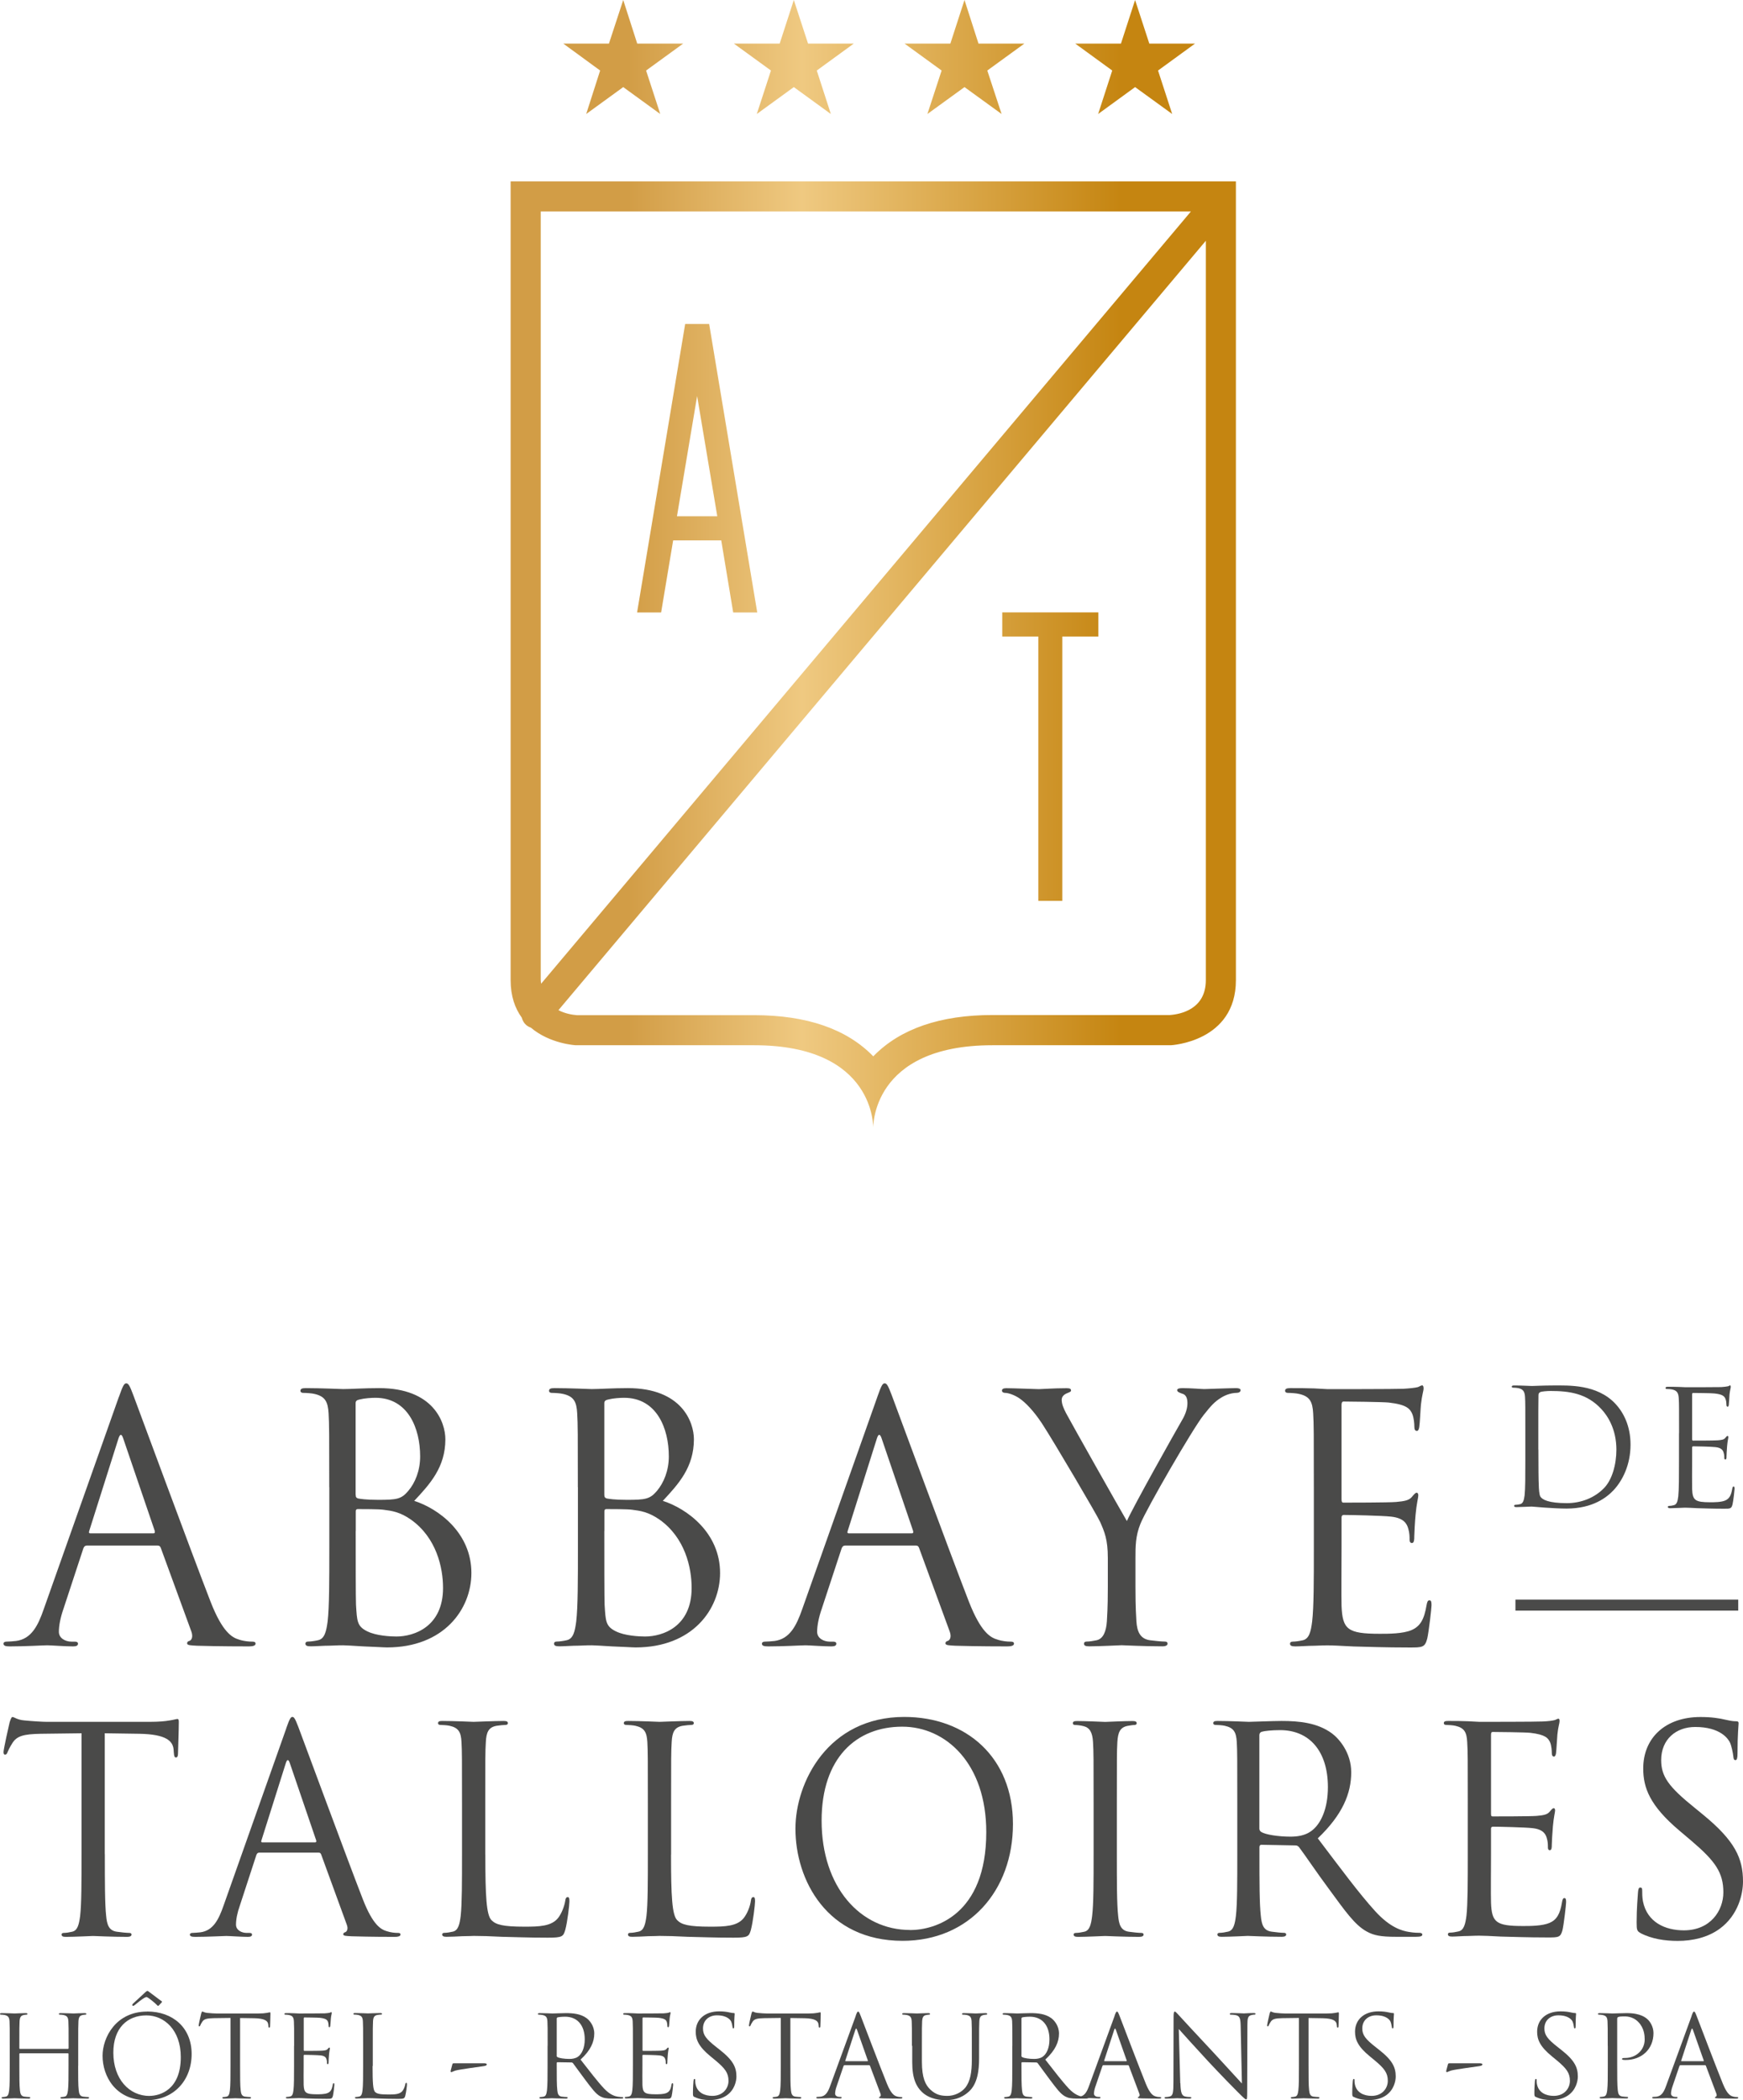 <?xml version="1.0" encoding="UTF-8"?>
<svg id="Calque_2" data-name="Calque 2" xmlns="http://www.w3.org/2000/svg" xmlns:xlink="http://www.w3.org/1999/xlink" viewBox="0 0 237.75 286.47">
  <defs>
    <style>
      .cls-1 {
        fill: url(#Nouvelle_nuance_de_dégradé-3);
      }

      .cls-2 {
        fill: url(#Nouvelle_nuance_de_dégradé-5);
      }

      .cls-3 {
        fill: url(#Nouvelle_nuance_de_dégradé-4);
      }

      .cls-4 {
        fill: url(#Nouvelle_nuance_de_dégradé-2);
      }

      .cls-5 {
        fill: url(#Nouvelle_nuance_de_dégradé);
      }

      .cls-6 {
        fill: #4a4a49;
      }

      .cls-7 {
        fill: url(#Nouvelle_nuance_de_dégradé-6);
      }

      .cls-8 {
        fill: url(#Nouvelle_nuance_de_dégradé-7);
      }
    </style>
    <linearGradient id="Nouvelle_nuance_de_dégradé" data-name="Nouvelle nuance de dégradé" x1="76.59" y1="7.77" x2="152.85" y2="7.77" gradientUnits="userSpaceOnUse">
      <stop offset="0" stop-color="#d29d46"/>
      <stop offset=".12" stop-color="#d29d46"/>
      <stop offset=".43" stop-color="#efc981"/>
      <stop offset="1" stop-color="#c58511"/>
    </linearGradient>
    <linearGradient id="Nouvelle_nuance_de_dégradé-2" data-name="Nouvelle nuance de dégradé" x1="76.59" x2="152.85" xlink:href="#Nouvelle_nuance_de_dégradé"/>
    <linearGradient id="Nouvelle_nuance_de_dégradé-3" data-name="Nouvelle nuance de dégradé" x1="76.6" x2="152.84" xlink:href="#Nouvelle_nuance_de_dégradé"/>
    <linearGradient id="Nouvelle_nuance_de_dégradé-4" data-name="Nouvelle nuance de dégradé" x1="76.59" x2="152.85" xlink:href="#Nouvelle_nuance_de_dégradé"/>
    <linearGradient id="Nouvelle_nuance_de_dégradé-5" data-name="Nouvelle nuance de dégradé" x1="76.59" y1="89.32" x2="152.85" y2="89.32" xlink:href="#Nouvelle_nuance_de_dégradé"/>
    <linearGradient id="Nouvelle_nuance_de_dégradé-6" data-name="Nouvelle nuance de dégradé" x1="76.59" y1="63.86" x2="152.84" y2="63.86" xlink:href="#Nouvelle_nuance_de_dégradé"/>
    <linearGradient id="Nouvelle_nuance_de_dégradé-7" data-name="Nouvelle nuance de dégradé" x1="76.6" y1="103.21" x2="152.85" y2="103.21" xlink:href="#Nouvelle_nuance_de_dégradé"/>
  </defs>
  <g id="Calque_1-2" data-name="Calque 1">
    <g>
      <g>
        <polygon class="cls-5" points="79.96 15.55 85.01 11.88 90.06 15.55 88.13 9.62 93.18 5.95 86.92 5.95 85.01 0 83.06 5.95 76.84 5.95 81.86 9.62 79.96 15.55"/>
        <polygon class="cls-4" points="103.23 15.55 108.28 11.88 113.33 15.55 111.41 9.62 116.45 5.95 110.22 5.95 108.28 0 106.35 5.95 100.11 5.95 105.16 9.62 103.23 15.55"/>
        <polygon class="cls-1" points="126.5 15.55 131.56 11.88 136.62 15.55 134.67 9.62 139.72 5.95 133.47 5.95 131.56 0 129.63 5.95 123.39 5.95 128.44 9.62 126.5 15.55"/>
        <polygon class="cls-3" points="149.79 15.55 154.83 11.88 159.89 15.55 157.96 9.62 163 5.95 156.77 5.95 154.83 0 152.9 5.95 146.67 5.95 151.71 9.62 149.79 15.55"/>
        <g>
          <path class="cls-2" d="m119.12,24.74h-49.47v108.95c0,2.2.61,3.86,1.51,5.1.11.38.29.74.61,1.02.2.16.41.29.64.36,2.61,2.22,6.11,2.4,6.11,2.4h24.35c16.62,0,16.24,11.33,16.24,11.33h0s-.37-11.33,16.25-11.33h24.35s8.87-.44,8.87-8.88V24.74h-49.47Zm-45.36,108.95V28.85h88.68l-88.63,105.33c-.01-.17-.05-.32-.05-.5Zm90.72,0c0,3.94-3.39,4.65-4.9,4.76h-24.21c-7.11,0-12.54,1.87-16.16,5.54-.03.03-.06.06-.09.1,0,0,0,0,0,0-3.61-3.73-9.07-5.62-16.24-5.62h-24.2c-.65-.05-1.61-.22-2.51-.68l88.31-104.95v100.86Z"/>
          <path class="cls-7" d="m93.46,44.19l-6.56,39.35h3.28l1.64-9.83h6.56l1.63,9.83h3.28l-6.56-39.35h-3.28Zm-1.12,26.23l2.75-16.4,2.75,16.4h-5.51Z"/>
          <polygon class="cls-8" points="141.63 122.88 144.9 122.88 144.9 86.82 149.82 86.82 149.82 83.53 136.71 83.53 136.71 86.82 141.63 86.82 141.63 122.88"/>
        </g>
      </g>
      <g>
        <path class="cls-6" d="m16.23,190.51c.54-1.55.72-1.82.99-1.82s.46.23.99,1.68c.68,1.78,7.76,21.02,10.51,28.1,1.62,4.16,2.94,4.9,3.88,5.17.68.23,1.36.28,1.81.28.26,0,.45.05.45.28,0,.28-.41.37-.9.37-.67,0-3.97,0-7.09-.09-.85-.05-1.35-.05-1.35-.33,0-.18.13-.29.32-.33.27-.09.53-.5.27-1.26l-4.19-11.46c-.09-.19-.19-.28-.41-.28h-9.69c-.22,0-.36.14-.45.38l-2.71,8.24c-.41,1.17-.63,2.29-.63,3.13,0,.93.95,1.35,1.71,1.35h.45c.31,0,.45.1.45.28,0,.28-.27.37-.68.37-1.08,0-3.02-.15-3.52-.15s-2.98.15-5.1.15c-.58,0-.86-.09-.86-.37,0-.19.18-.28.4-.28.31,0,.95-.05,1.31-.09,2.08-.28,2.99-2.05,3.79-4.38l10.24-28.93Zm4.69,18.64c.22,0,.22-.15.19-.33l-4.29-12.58c-.22-.7-.45-.7-.67,0l-3.98,12.58c-.09.24,0,.33.13.33h8.62Z"/>
        <path class="cls-6" d="m44.91,202.85c0-7.27,0-8.56-.09-10.06-.09-1.58-.46-2.33-1.94-2.66-.36-.09-1.13-.14-1.54-.14-.18,0-.36-.09-.36-.28,0-.28.22-.37.73-.37,2.03,0,4.87.13,5.09.13,1.09,0,2.84-.13,4.92-.13,7.4,0,9.03,4.66,9.03,6.98,0,3.83-2.12,6.12-4.25,8.4,3.34,1.07,7.8,4.38,7.8,9.83,0,4.98-3.79,10.16-11.5,10.16-.49,0-1.94-.1-3.23-.14-1.32-.09-2.58-.15-2.76-.15-.09,0-.86,0-1.8.05-.91,0-1.95.09-2.62.09-.5,0-.73-.09-.73-.37,0-.14.09-.28.37-.28.4,0,.95-.09,1.35-.18.9-.19,1.13-1.21,1.31-2.57.23-1.96.23-5.63.23-10.1v-8.21Zm3.61,1.03c0,.33.08.42.31.51.27.05,1.08.19,2.75.19,2.53,0,3.16-.09,4.1-1.21.96-1.12,1.63-2.8,1.63-4.71,0-3.86-1.67-8-6.1-8-.49,0-1.44.05-2.16.23-.41.08-.54.23-.54.51v12.49Zm0,4.94c0,3.59,0,9.36.04,10.06.14,2.28.14,2.94,1.54,3.64,1.22.6,3.15.7,3.97.7,2.43,0,6.36-1.35,6.36-6.62,0-2.8-.9-6.85-4.37-9.32-1.53-1.07-2.66-1.21-3.75-1.35-.58-.09-2.84-.09-3.51-.09-.19,0-.27.09-.27.32v2.66Z"/>
        <path class="cls-6" d="m78.82,202.85c0-7.27,0-8.56-.09-10.06-.08-1.58-.45-2.33-1.94-2.66-.36-.09-1.13-.14-1.54-.14-.18,0-.36-.09-.36-.28,0-.28.23-.37.73-.37,2.03,0,4.87.13,5.09.13,1.08,0,2.84-.13,4.92-.13,7.39,0,9.02,4.66,9.02,6.98,0,3.83-2.12,6.12-4.24,8.4,3.34,1.07,7.81,4.38,7.81,9.83,0,4.98-3.79,10.16-11.51,10.16-.49,0-1.94-.1-3.24-.14-1.31-.09-2.57-.15-2.75-.15-.09,0-.86,0-1.81.05-.9,0-1.93.09-2.61.09-.49,0-.73-.09-.73-.37,0-.14.1-.28.36-.28.41,0,.96-.09,1.36-.18.91-.19,1.13-1.21,1.31-2.57.23-1.96.23-5.63.23-10.1v-8.21Zm3.61,1.03c0,.33.09.42.32.51.27.05,1.07.19,2.74.19,2.53,0,3.16-.09,4.11-1.21.95-1.12,1.63-2.8,1.63-4.71,0-3.86-1.67-8-6.1-8-.5,0-1.44.05-2.16.23-.4.08-.54.23-.54.51v12.49Zm0,4.94c0,3.59,0,9.36.04,10.06.14,2.28.14,2.94,1.54,3.64,1.22.6,3.15.7,3.97.7,2.44,0,6.36-1.35,6.36-6.62,0-2.8-.9-6.85-4.37-9.32-1.54-1.07-2.66-1.21-3.74-1.35-.58-.09-2.84-.09-3.52-.09-.18,0-.27.09-.27.32v2.66Z"/>
        <path class="cls-6" d="m119.68,190.51c.54-1.55.72-1.82.99-1.82s.45.23.99,1.68c.68,1.78,7.75,21.02,10.5,28.1,1.63,4.16,2.93,4.9,3.89,5.17.67.23,1.35.28,1.8.28.27,0,.46.05.46.28,0,.28-.41.37-.91.37-.68,0-3.97,0-7.08-.09-.86-.05-1.36-.05-1.36-.33,0-.18.14-.29.32-.33.27-.09.54-.5.27-1.26l-4.2-11.46c-.09-.19-.18-.28-.4-.28h-9.69c-.24,0-.36.14-.46.38l-2.71,8.24c-.41,1.17-.63,2.29-.63,3.13,0,.93.95,1.35,1.72,1.35h.45c.31,0,.45.1.45.28,0,.28-.27.37-.68.37-1.08,0-3.02-.15-3.52-.15s-2.99.15-5.1.15c-.58,0-.85-.09-.85-.37,0-.19.18-.28.41-.28.32,0,.95-.05,1.31-.09,2.07-.28,2.98-2.05,3.79-4.38l10.24-28.93Zm4.69,18.64c.22,0,.22-.15.18-.33l-4.28-12.58c-.22-.7-.46-.7-.67,0l-3.97,12.58c-.1.24,0,.33.13.33h8.62Z"/>
        <path class="cls-6" d="m151.11,212.5c0-2.51-.45-3.54-1.04-4.89-.31-.75-6.34-11-7.93-13.43-1.13-1.72-2.26-2.88-3.08-3.44-.68-.47-1.53-.75-1.95-.75-.22,0-.44-.09-.44-.32,0-.19.18-.32.58-.32.86,0,4.24.13,4.47.13.32,0,2.03-.13,3.79-.13.49,0,.58.13.58.32s-.27.23-.68.43c-.36.18-.59.46-.59.83,0,.57.23,1.12.59,1.82.72,1.36,7.5,13.38,8.3,14.72.86-1.96,6.59-12.15,7.49-13.7.59-.98.77-1.77.77-2.38,0-.65-.18-1.17-.74-1.3-.39-.15-.66-.24-.66-.48,0-.19.27-.27.72-.27,1.17,0,2.61.13,2.97.13.28,0,3.53-.13,4.38-.13.31,0,.58.09.58.27,0,.24-.23.38-.58.38-.5,0-1.35.19-2.08.66-.9.55-1.39,1.11-2.39,2.37-1.49,1.87-7.81,12.82-8.61,14.82-.68,1.67-.68,3.12-.68,4.66v4c0,.75,0,2.71.13,4.66.09,1.36.49,2.38,1.85,2.57.64.09,1.63.18,2.04.18.27,0,.36.14.36.28,0,.22-.22.37-.72.37-2.48,0-5.32-.15-5.54-.15s-3.07.15-4.42.15c-.5,0-.72-.09-.72-.37,0-.14.09-.28.36-.28.4,0,.94-.09,1.36-.18.9-.19,1.31-1.21,1.4-2.57.13-1.96.13-3.91.13-4.66v-4Z"/>
        <path class="cls-6" d="m179.21,202.85c0-7.27,0-8.56-.09-10.06-.09-1.58-.44-2.33-1.94-2.66-.36-.09-1.13-.14-1.53-.14-.18,0-.36-.09-.36-.28,0-.28.23-.37.72-.37,1.04,0,2.25,0,3.25.04l1.84.1c.33,0,9.3,0,10.33-.05.86-.05,1.58-.13,1.94-.22.22-.05.4-.24.63-.24.13,0,.18.19.18.42,0,.33-.22.89-.36,2.2-.05.46-.14,2.52-.23,3.07-.04.24-.13.52-.31.52-.28,0-.36-.23-.36-.61,0-.33-.05-1.12-.27-1.68-.32-.74-.77-1.3-3.21-1.58-.77-.09-5.68-.14-6.18-.14-.18,0-.27.14-.27.46v12.86c0,.33.05.47.27.47.58,0,6.14,0,7.18-.09,1.08-.1,1.71-.2,2.12-.66.31-.37.5-.6.67-.6.14,0,.23.1.23.38s-.23,1.06-.37,2.6c-.09.93-.18,2.65-.18,2.98,0,.38,0,.9-.32.9-.22,0-.32-.19-.32-.42,0-.47,0-.94-.18-1.54-.18-.65-.58-1.45-2.34-1.64-1.21-.14-5.68-.23-6.45-.23-.22,0-.31.15-.31.33v4.11c0,1.58-.04,6.98,0,7.96.13,3.21.81,3.81,5.23,3.81,1.18,0,3.16,0,4.33-.51,1.17-.51,1.71-1.45,2.03-3.36.09-.51.17-.7.41-.7.27,0,.27.37.27.7,0,.38-.36,3.54-.58,4.52-.32,1.22-.67,1.22-2.43,1.22-3.38,0-5.86-.1-7.62-.14-1.75-.09-2.85-.15-3.52-.15-.08,0-.86,0-1.8.05-.9,0-1.95.09-2.62.09-.5,0-.73-.09-.73-.37,0-.14.1-.28.36-.28.41,0,.95-.09,1.36-.18.9-.19,1.13-1.21,1.3-2.57.23-1.96.23-5.63.23-10.1v-8.21Z"/>
        <path class="cls-6" d="m208.06,195.34c0-3.42,0-4.04-.04-4.74-.04-.75-.21-1.1-.92-1.26-.17-.04-.53-.06-.72-.06-.08,0-.17-.04-.17-.13,0-.13.1-.17.34-.17.96,0,2.29.07,2.41.07.25,0,1.59-.07,2.87-.07,2.1,0,5.99-.2,8.52,2.5,1.06,1.14,2.06,2.96,2.06,5.57,0,2.77-1.1,4.9-2.29,6.19-.92.98-2.83,2.53-6.44,2.53-.92,0-2.05-.07-2.96-.13-.94-.07-1.66-.14-1.76-.14-.04,0-.41,0-.86.03-.42,0-.91.04-1.24.04-.23,0-.33-.04-.33-.18,0-.06.04-.13.17-.13.19,0,.45-.05.64-.09.43-.09.53-.57.62-1.2.1-.93.1-2.66.1-4.77v-3.86Zm1.78,2.37c0,2.33.02,4.35.05,4.77.01.55.06,1.43.23,1.67.27.41,1.11.88,3.61.88,1.97,0,3.8-.75,5.05-2.04,1.11-1.12,1.7-3.23,1.7-5.25,0-2.79-1.17-4.59-2.04-5.53-2-2.17-4.42-2.48-6.95-2.48-.43,0-1.22.06-1.38.15-.19.09-.26.2-.26.44-.02.75-.02,2.98-.02,4.68v2.72Z"/>
        <path class="cls-6" d="m229.03,195.51c0-3.42,0-4.03-.04-4.73-.04-.75-.21-1.11-.92-1.26-.17-.04-.53-.06-.72-.06-.08,0-.17-.04-.17-.13,0-.13.1-.17.34-.17.49,0,1.06,0,1.52.02l.88.04c.15,0,4.37,0,4.87-.02.4-.03.75-.07.91-.11.11-.02.2-.12.29-.12.07,0,.09.09.09.2,0,.15-.1.42-.17,1.03-.02.21-.06,1.18-.1,1.45-.02.11-.06.23-.15.23-.12,0-.17-.11-.17-.28,0-.15-.02-.53-.13-.79-.15-.35-.36-.62-1.51-.74-.36-.05-2.68-.07-2.91-.07-.09,0-.13.07-.13.22v6.06c0,.15.03.22.13.22.28,0,2.89,0,3.38-.04.51-.05.81-.08,1-.31.15-.18.24-.29.32-.29.06,0,.11.05.11.18s-.11.5-.17,1.23c-.04.44-.08,1.25-.08,1.39,0,.18,0,.42-.15.42-.11,0-.15-.09-.15-.2,0-.23,0-.44-.09-.72-.08-.31-.27-.68-1.11-.77-.57-.07-2.67-.11-3.03-.11-.11,0-.16.07-.16.15v1.93c0,.75-.02,3.29,0,3.76.07,1.51.39,1.79,2.47,1.79.55,0,1.48,0,2.04-.24.55-.24.81-.68.96-1.58.04-.25.09-.33.19-.33.13,0,.13.18.13.33,0,.17-.17,1.66-.28,2.12-.15.58-.32.58-1.14.58-1.6,0-2.77-.05-3.59-.07-.83-.04-1.34-.07-1.66-.07-.05,0-.41,0-.86.03-.42,0-.91.04-1.23.04-.23,0-.34-.04-.34-.18,0-.06.04-.13.17-.13.19,0,.44-.04.63-.1.43-.08.54-.56.62-1.2.1-.93.1-2.66.1-4.77v-3.87Z"/>
        <path class="cls-6" d="m14.3,252.9c0,3.74,0,6.81.18,8.44.11,1.13.33,2,1.47,2.15.53.08,1.35.16,1.69.16.23,0,.3.11.3.22,0,.2-.19.32-.6.32-2.07,0-4.45-.12-4.64-.12s-2.57.12-3.7.12c-.42,0-.6-.08-.6-.32,0-.12.08-.22.3-.22.35,0,.79-.08,1.13-.16.76-.15.95-1.02,1.1-2.15.19-1.62.19-4.7.19-8.44v-16.48l-5.57.07c-2.35.04-3.25.31-3.85,1.25-.42.67-.53.94-.65,1.21-.11.32-.22.39-.38.39-.11,0-.19-.12-.19-.35,0-.39.75-3.75.83-4.05.08-.23.22-.74.38-.74.26,0,.64.39,1.66.47,1.08.11,2.52.19,2.97.19h14.14c1.21,0,2.08-.08,2.68-.19.56-.08.91-.2,1.06-.2.19,0,.19.24.19.46,0,1.17-.11,3.85-.11,4.28,0,.35-.11.51-.27.51-.19,0-.26-.12-.3-.66l-.03-.43c-.11-1.16-1.02-2.07-4.64-2.14l-4.75-.07v16.48Z"/>
        <path class="cls-6" d="m39.05,235.72c.45-1.28.61-1.53.83-1.53s.37.2.83,1.41c.57,1.48,6.49,17.57,8.79,23.48,1.35,3.47,2.45,4.1,3.24,4.33.57.19,1.13.24,1.51.24.23,0,.38.04.38.22,0,.24-.34.32-.75.32-.56,0-3.32,0-5.93-.08-.71-.04-1.13-.04-1.13-.27,0-.15.11-.24.26-.28.22-.08.46-.42.22-1.04l-3.5-9.59c-.08-.16-.15-.23-.34-.23h-8.11c-.18,0-.3.11-.38.32l-2.25,6.89c-.35.97-.53,1.9-.53,2.61,0,.77.79,1.13,1.43,1.13h.38c.27,0,.38.08.38.22,0,.24-.22.32-.56.32-.91,0-2.53-.12-2.94-.12s-2.5.12-4.26.12c-.49,0-.72-.08-.72-.32,0-.14.16-.22.34-.22.27,0,.79-.05,1.09-.08,1.74-.23,2.49-1.71,3.17-3.66l8.56-24.19Zm3.92,15.58c.19,0,.19-.12.16-.27l-3.59-10.52c-.19-.58-.38-.58-.56,0l-3.32,10.52c-.08.19,0,.27.11.27h7.2Z"/>
        <path class="cls-6" d="m66.2,252.97c0,5.74.15,8.23.83,8.93.6.63,1.58.9,4.52.9,2,0,3.66-.05,4.57-1.18.49-.62.86-1.6.98-2.34.04-.31.11-.51.34-.51.19,0,.23.16.23.59s-.26,2.77-.57,3.89c-.27.89-.38,1.05-2.38,1.05-2.71,0-4.67-.09-6.26-.12-1.59-.08-2.75-.12-3.85-.12-.14,0-.78.04-1.54.04-.75.04-1.58.08-2.15.08-.41,0-.6-.08-.6-.32,0-.12.08-.22.29-.22.35,0,.8-.08,1.14-.16.76-.15.95-1.02,1.09-2.15.18-1.62.18-4.7.18-8.44v-6.86c0-6.07,0-7.16-.07-8.41-.07-1.32-.37-1.94-1.61-2.22-.3-.07-.95-.12-1.29-.12-.15,0-.3-.07-.3-.23,0-.25.19-.31.6-.31,1.69,0,4.07.12,4.25.12.2,0,2.95-.12,4.08-.12.41,0,.6.07.6.31,0,.15-.16.23-.3.23-.26,0-.79.05-1.25.12-1.09.2-1.39.86-1.46,2.22-.08,1.25-.08,2.35-.08,8.41v6.93Z"/>
        <path class="cls-6" d="m91.53,252.97c0,5.74.15,8.23.83,8.93.6.63,1.59.9,4.52.9,2,0,3.67-.05,4.57-1.18.49-.62.87-1.6.97-2.34.04-.31.11-.51.34-.51.19,0,.23.16.23.59s-.27,2.77-.57,3.89c-.26.89-.38,1.05-2.38,1.05-2.71,0-4.67-.09-6.25-.12-1.59-.08-2.76-.12-3.84-.12-.16,0-.8.04-1.55.04-.75.04-1.58.08-2.15.08-.41,0-.59-.08-.59-.32,0-.12.08-.22.29-.22.34,0,.79-.08,1.14-.16.75-.15.94-1.02,1.09-2.15.19-1.62.19-4.7.19-8.44v-6.86c0-6.07,0-7.16-.07-8.41-.08-1.32-.38-1.94-1.62-2.22-.3-.07-.94-.12-1.29-.12-.14,0-.3-.07-.3-.23,0-.25.19-.31.6-.31,1.7,0,4.07.12,4.27.12s2.93-.12,4.07-.12c.41,0,.61.07.61.31,0,.15-.16.23-.31.23-.26,0-.78.05-1.23.12-1.1.2-1.41.86-1.48,2.22-.08,1.25-.08,2.35-.08,8.41v6.93Z"/>
        <path class="cls-6" d="m123.34,234.19c8.49,0,14.83,5.54,14.83,14.61s-5.96,15.93-15.05,15.93c-10.32,0-14.62-8.29-14.62-15.3,0-6.31,4.44-15.24,14.85-15.24Zm.8,29.07c3.39,0,10.39-2.04,10.39-13.36,0-9.35-5.5-14.38-11.46-14.38-6.3,0-11,4.29-11,12.81,0,9.08,5.28,14.92,12.07,14.92Z"/>
        <path class="cls-6" d="m152.34,252.9c0,3.74,0,6.81.18,8.44.11,1.13.34,2,1.47,2.15.53.08,1.36.16,1.7.16.22,0,.3.11.3.22,0,.2-.19.32-.61.32-2.07,0-4.45-.12-4.63-.12-.2,0-2.57.12-3.69.12-.42,0-.61-.08-.61-.32,0-.12.08-.22.3-.22.34,0,.79-.08,1.14-.16.75-.15.94-1.02,1.08-2.15.2-1.62.2-4.7.2-8.44v-6.86c0-6.07,0-7.16-.08-8.41-.07-1.32-.45-1.98-1.28-2.18-.41-.11-.91-.16-1.17-.16-.15,0-.3-.07-.3-.23,0-.25.19-.31.6-.31,1.25,0,3.62.12,3.81.12.18,0,2.56-.12,3.7-.12.41,0,.6.07.6.31,0,.15-.15.23-.3.23-.27,0-.49.05-.94.12-1.02.2-1.32.86-1.4,2.22-.07,1.25-.07,2.35-.07,8.41v6.86Z"/>
        <path class="cls-6" d="m168.77,246.03c0-6.07,0-7.16-.07-8.41-.08-1.32-.38-1.94-1.63-2.22-.29-.07-.94-.12-1.28-.12-.15,0-.3-.07-.3-.23,0-.25.19-.31.6-.31,1.7,0,4.07.12,4.26.12.41,0,3.28-.12,4.46-.12,2.37,0,4.9.23,6.89,1.71.95.71,2.61,2.61,2.61,5.29,0,2.88-1.17,5.77-4.56,9.01,3.09,4.08,5.66,7.56,7.85,9.96,2.04,2.23,3.65,2.66,4.6,2.81.71.12,1.24.12,1.47.12.19,0,.34.11.34.22,0,.24-.23.32-.91.32h-2.68c-2.11,0-3.05-.19-4.03-.74-1.62-.9-2.94-2.81-5.09-5.74-1.59-2.13-3.35-4.75-4.11-5.75-.15-.16-.27-.23-.49-.23l-4.64-.09c-.19,0-.27.13-.27.32v.94c0,3.74,0,6.81.19,8.44.11,1.13.33,2,1.47,2.15.53.08,1.36.16,1.69.16.22,0,.3.11.3.22,0,.2-.19.32-.6.32-2.07,0-4.45-.12-4.64-.12-.04,0-2.41.12-3.54.12-.41,0-.6-.08-.6-.32,0-.12.07-.22.3-.22.34,0,.79-.08,1.13-.16.76-.15.95-1.02,1.09-2.15.19-1.62.19-4.7.19-8.44v-6.86Zm3.01,3.39c0,.19.08.35.27.47.57.35,2.3.63,3.96.63.9,0,1.96-.12,2.83-.75,1.31-.93,2.29-3.03,2.29-6,0-4.87-2.49-7.78-6.52-7.78-1.13,0-2.15.11-2.53.23-.19.07-.3.23-.3.46v12.74Z"/>
        <path class="cls-6" d="m200.21,246.03c0-6.07,0-7.16-.08-8.41-.07-1.32-.37-1.94-1.62-2.22-.3-.07-.94-.12-1.28-.12-.14,0-.29-.07-.29-.23,0-.25.18-.31.6-.31.87,0,1.88,0,2.71.04l1.55.08c.27,0,7.76,0,8.64-.05.71-.03,1.32-.1,1.62-.19.19-.04.34-.19.52-.19.12,0,.15.15.15.34,0,.28-.19.74-.3,1.84-.04.39-.12,2.1-.19,2.57-.04.19-.11.42-.27.42-.22,0-.3-.2-.3-.51,0-.28-.04-.94-.22-1.41-.27-.61-.65-1.08-2.69-1.32-.64-.08-4.75-.12-5.17-.12-.15,0-.21.12-.21.39v10.74c0,.28.03.39.21.39.5,0,5.14,0,6-.07.9-.08,1.43-.16,1.77-.55.26-.31.41-.5.57-.5.11,0,.19.08.19.31s-.19.89-.3,2.18c-.07.78-.15,2.21-.15,2.49,0,.32,0,.75-.27.75-.19,0-.26-.16-.26-.36,0-.39,0-.78-.15-1.28-.15-.55-.49-1.21-1.95-1.37-1.02-.12-4.75-.2-5.4-.2-.19,0-.26.12-.26.27v3.43c0,1.32-.04,5.85,0,6.66.1,2.69.67,3.19,4.37,3.19.98,0,2.63,0,3.62-.43.97-.42,1.43-1.21,1.69-2.8.07-.43.15-.58.34-.58.22,0,.22.31.22.58,0,.32-.3,2.96-.49,3.78-.26,1.01-.56,1.01-2.03,1.01-2.82,0-4.9-.09-6.37-.12-1.47-.08-2.38-.12-2.94-.12-.08,0-.73,0-1.51.04-.76,0-1.62.08-2.18.08-.41,0-.6-.08-.6-.32,0-.12.07-.22.29-.22.35,0,.8-.08,1.14-.16.76-.15.95-1.02,1.1-2.15.18-1.62.18-4.7.18-8.44v-6.86Z"/>
        <path class="cls-6" d="m223.81,263.69c-.52-.28-.57-.43-.57-1.48,0-1.95.15-3.5.19-4.13.04-.43.11-.62.3-.62.23,0,.27.12.27.42,0,.36,0,.9.1,1.45.57,2.88,3.05,3.97,5.58,3.97,3.63,0,5.39-2.69,5.39-5.18,0-2.69-1.09-4.25-4.33-7.01l-1.7-1.44c-4-3.39-4.9-5.81-4.9-8.45,0-4.17,3.02-7.02,7.81-7.02,1.47,0,2.56.16,3.5.39.72.16,1.01.19,1.32.19s.38.08.38.28c0,.19-.15,1.47-.15,4.13,0,.62-.08.89-.27.89-.23,0-.27-.19-.3-.51-.05-.47-.26-1.52-.49-1.95-.22-.42-1.25-2.06-4.71-2.06-2.6,0-4.64,1.67-4.64,4.52,0,2.22.98,3.62,4.61,6.54l1.05.86c4.45,3.63,5.5,6.04,5.5,9.16,0,1.6-.59,4.56-3.2,6.46-1.62,1.17-3.66,1.64-5.7,1.64-1.77,0-3.51-.27-5.05-1.04Z"/>
        <rect class="cls-6" x="206.71" y="218.19" width="30.39" height="1.5"/>
      </g>
      <g>
        <path class="cls-6" d="m10.66,281.78c0,1.48,0,2.7.08,3.35.05.45.14.79.6.85.22.03.56.06.69.06.09,0,.12.05.12.09,0,.08-.08.12-.25.12-.85,0-1.82-.05-1.9-.05s-1.05.05-1.51.05c-.17,0-.25-.03-.25-.12,0-.05.03-.09.12-.09.14,0,.32-.03.46-.06.31-.06.39-.4.45-.85.08-.65.08-1.87.08-3.35v-1.62c0-.06-.05-.09-.09-.09H2.73s-.09.02-.09.09v1.62c0,1.48,0,2.7.08,3.35.05.45.14.79.6.85.22.03.56.06.69.06.09,0,.12.05.12.09,0,.08-.08.12-.25.12-.85,0-1.82-.05-1.9-.05s-1.05.05-1.51.05c-.17,0-.25-.03-.25-.12,0-.05.03-.09.12-.09.14,0,.32-.03.46-.06.31-.06.39-.4.45-.85.08-.65.08-1.87.08-3.35v-2.72c0-2.41,0-2.84-.03-3.33-.03-.53-.15-.77-.66-.88-.12-.03-.39-.05-.52-.05-.06,0-.12-.03-.12-.09,0-.09.08-.12.25-.12.69,0,1.67.05,1.74.05s1.05-.05,1.51-.05c.17,0,.25.03.25.12,0,.06-.06.09-.12.09-.11,0-.2.02-.39.05-.42.08-.54.34-.57.88-.03.49-.03.93-.03,3.33v.32c0,.08.05.09.09.09h6.54s.09-.02.09-.09v-.32c0-2.41,0-2.84-.03-3.33-.03-.53-.15-.77-.66-.88-.12-.03-.39-.05-.52-.05-.06,0-.12-.03-.12-.09,0-.09.08-.12.25-.12.69,0,1.67.05,1.74.05s1.05-.05,1.51-.05c.17,0,.25.03.25.12,0,.06-.06.09-.12.09-.11,0-.2.02-.39.05-.42.08-.54.34-.57.88-.03.49-.03.93-.03,3.33v2.72Z"/>
        <path class="cls-6" d="m20.08,274.37c3.47,0,6.06,2.19,6.06,5.79s-2.44,6.31-6.16,6.31c-4.23,0-5.99-3.29-5.99-6.06,0-2.5,1.82-6.03,6.08-6.03Zm.32,11.51c1.39,0,4.26-.8,4.26-5.29,0-3.7-2.25-5.69-4.69-5.69-2.58,0-4.51,1.7-4.51,5.08,0,3.6,2.16,5.91,4.94,5.91Zm1.3-12.37c-.06.06-.09.09-.14.09s-.08-.02-.12-.08c-.31-.34-1.11-.96-1.3-1.06-.06-.03-.11-.06-.15-.06-.06,0-.12.02-.25.08-.35.19-.94.66-1.31.97-.12.11-.23.15-.28.15-.06,0-.11-.06-.11-.12s.05-.11.09-.17c.15-.15,1.56-1.45,1.73-1.6.12-.11.2-.15.25-.15.06,0,.12.06.25.15.12.09,1.36,1.02,1.56,1.17.14.09.18.12.18.15,0,.05-.05.09-.08.14l-.32.34Z"/>
        <path class="cls-6" d="m32.75,281.78c0,1.48,0,2.7.08,3.35.05.45.14.79.6.85.22.03.56.06.69.06.09,0,.12.05.12.09,0,.08-.08.12-.25.12-.85,0-1.82-.05-1.9-.05s-1.05.05-1.51.05c-.17,0-.25-.03-.25-.12,0-.05.03-.09.12-.09.14,0,.32-.03.46-.06.31-.06.39-.4.45-.85.08-.65.08-1.87.08-3.35v-6.53l-2.28.03c-.96.02-1.33.12-1.57.49-.17.26-.22.37-.26.48-.05.12-.09.15-.15.15-.05,0-.08-.05-.08-.14,0-.15.31-1.48.34-1.6.03-.09.09-.29.15-.29.11,0,.26.15.68.19.45.05,1.03.08,1.22.08h5.79c.49,0,.85-.03,1.1-.08.23-.03.37-.08.43-.08.08,0,.08.09.08.19,0,.46-.05,1.53-.05,1.7,0,.14-.05.2-.11.2-.08,0-.11-.05-.12-.26l-.02-.17c-.05-.46-.42-.82-1.9-.85l-1.94-.03v6.53Z"/>
        <path class="cls-6" d="m40.12,279.06c0-2.41,0-2.84-.03-3.33-.03-.53-.15-.77-.66-.88-.12-.03-.39-.05-.52-.05-.06,0-.12-.03-.12-.09,0-.09.08-.12.25-.12.35,0,.77,0,1.11.02l.63.03c.11,0,3.18,0,3.53-.02.29-.02.54-.05.66-.08.08-.02.14-.08.22-.08.05,0,.06.06.06.14,0,.11-.08.29-.12.73-.02.15-.05.83-.08,1.02-.02.08-.05.17-.11.17-.09,0-.12-.08-.12-.2,0-.11-.02-.37-.09-.56-.11-.25-.26-.43-1.1-.53-.26-.03-1.94-.05-2.11-.05-.06,0-.09.05-.09.15v4.26c0,.11.02.15.09.15.2,0,2.1,0,2.45-.03.37-.03.59-.06.72-.22.11-.12.17-.2.23-.2.05,0,.08.03.08.12s-.08.35-.12.86c-.03.31-.06.88-.06.99,0,.12,0,.29-.11.29-.08,0-.11-.06-.11-.14,0-.15,0-.31-.06-.51-.06-.22-.2-.48-.8-.54-.42-.05-1.94-.08-2.21-.08-.08,0-.11.05-.11.11v1.36c0,.52-.02,2.31,0,2.64.05,1.06.28,1.27,1.79,1.27.4,0,1.08,0,1.48-.17.4-.17.59-.48.69-1.11.03-.17.06-.23.14-.23.09,0,.09.12.09.23,0,.12-.12,1.17-.2,1.5-.11.4-.23.4-.83.4-1.16,0-2.01-.03-2.61-.05-.6-.03-.97-.05-1.2-.05-.03,0-.29,0-.62.02-.31,0-.66.03-.9.03-.17,0-.25-.03-.25-.12,0-.05.03-.09.12-.09.14,0,.32-.03.46-.06.31-.06.39-.4.45-.85.08-.65.08-1.87.08-3.35v-2.72Z"/>
        <path class="cls-6" d="m50.82,281.81c0,2.27.06,3.26.34,3.53.25.25.65.35,1.85.35.82,0,1.5-.02,1.87-.46.2-.25.35-.63.4-.93.02-.12.05-.2.14-.2.08,0,.09.06.09.23s-.11,1.09-.23,1.54c-.11.35-.15.42-.97.42-1.11,0-1.91-.03-2.56-.05-.65-.03-1.13-.05-1.57-.05-.06,0-.32.02-.63.02-.31.02-.65.03-.88.03-.17,0-.25-.03-.25-.12,0-.05.03-.09.12-.09.14,0,.32-.03.46-.06.31-.06.39-.4.45-.85.08-.65.08-1.87.08-3.35v-2.72c0-2.41,0-2.84-.03-3.33-.03-.53-.15-.77-.66-.88-.12-.03-.39-.05-.52-.05-.06,0-.12-.03-.12-.09,0-.09.08-.12.25-.12.69,0,1.67.05,1.74.05s1.2-.05,1.67-.05c.17,0,.25.03.25.12,0,.06-.06.09-.12.09-.11,0-.32.02-.51.05-.45.08-.57.34-.6.88-.03.49-.03.93-.03,3.33v2.75Z"/>
        <path class="cls-6" d="m65.94,281.43c.26,0,.46.03.46.15,0,.19-.29.22-.54.26-.42.06-3.15.43-3.67.57-.29.08-.56.23-.63.23-.09,0-.11-.09-.08-.23l.23-.86c.03-.11.09-.12.34-.12h3.89Z"/>
        <path class="cls-6" d="m74.7,279.06c0-2.41,0-2.84-.03-3.33-.03-.53-.15-.77-.66-.88-.12-.03-.39-.05-.52-.05-.06,0-.12-.03-.12-.09,0-.09.08-.12.25-.12.69,0,1.67.05,1.74.05.17,0,1.34-.05,1.82-.05.97,0,2.01.09,2.82.68.39.28,1.06,1.03,1.06,2.1,0,1.14-.48,2.28-1.87,3.56,1.27,1.62,2.31,2.99,3.21,3.95.83.88,1.5,1.05,1.88,1.11.29.05.51.05.6.05.08,0,.14.05.14.09,0,.09-.09.12-.37.12h-1.09c-.86,0-1.25-.08-1.65-.29-.66-.35-1.2-1.11-2.08-2.27-.65-.85-1.37-1.88-1.68-2.28-.06-.06-.11-.09-.2-.09l-1.9-.03c-.08,0-.11.05-.11.12v.37c0,1.48,0,2.7.08,3.35.05.45.14.79.6.85.22.03.56.06.69.06.09,0,.12.05.12.09,0,.08-.08.12-.25.12-.85,0-1.82-.05-1.9-.05-.02,0-.99.05-1.45.05-.17,0-.25-.03-.25-.12,0-.05.03-.09.12-.09.14,0,.32-.03.46-.06.31-.06.39-.4.45-.85.08-.65.08-1.87.08-3.35v-2.72Zm1.23,1.34c0,.08.03.14.11.19.23.14.94.25,1.62.25.37,0,.8-.05,1.16-.29.54-.37.94-1.2.94-2.38,0-1.93-1.02-3.09-2.67-3.09-.46,0-.88.05-1.03.09-.08.03-.12.09-.12.18v5.05Z"/>
        <path class="cls-6" d="m86.33,279.06c0-2.41,0-2.84-.03-3.33-.03-.53-.15-.77-.66-.88-.12-.03-.39-.05-.52-.05-.06,0-.12-.03-.12-.09,0-.09.08-.12.25-.12.35,0,.77,0,1.11.02l.63.03c.11,0,3.18,0,3.53-.02.29-.02.54-.05.66-.08.08-.02.14-.08.22-.08.05,0,.06.06.06.14,0,.11-.08.29-.12.73-.02.15-.05.83-.08,1.02-.02.08-.05.17-.11.17-.09,0-.12-.08-.12-.2,0-.11-.02-.37-.09-.56-.11-.25-.26-.43-1.1-.53-.26-.03-1.94-.05-2.11-.05-.06,0-.09.05-.09.15v4.26c0,.11.02.15.09.15.2,0,2.1,0,2.45-.03.37-.03.59-.06.72-.22.11-.12.17-.2.23-.2.05,0,.08.03.08.12s-.08.35-.12.86c-.03.31-.06.88-.06.99,0,.12,0,.29-.11.29-.08,0-.11-.06-.11-.14,0-.15,0-.31-.06-.51-.06-.22-.2-.48-.8-.54-.42-.05-1.94-.08-2.21-.08-.08,0-.11.05-.11.11v1.36c0,.52-.02,2.31,0,2.64.05,1.06.28,1.27,1.79,1.27.4,0,1.08,0,1.48-.17.4-.17.59-.48.69-1.11.03-.17.06-.23.14-.23.09,0,.09.12.09.23,0,.12-.12,1.17-.2,1.5-.11.4-.23.4-.83.4-1.16,0-2.01-.03-2.61-.05-.6-.03-.97-.05-1.2-.05-.03,0-.29,0-.62.02-.31,0-.66.03-.89.03-.17,0-.25-.03-.25-.12,0-.05.03-.09.12-.09.14,0,.32-.03.46-.06.31-.06.39-.4.45-.85.08-.65.08-1.87.08-3.35v-2.72Z"/>
        <path class="cls-6" d="m94.75,286.05c-.22-.11-.23-.17-.23-.59,0-.77.06-1.39.08-1.64.02-.17.05-.25.12-.25.09,0,.11.05.11.17,0,.14,0,.35.05.57.23,1.14,1.25,1.57,2.28,1.57,1.48,0,2.21-1.06,2.21-2.05,0-1.06-.45-1.68-1.77-2.78l-.69-.57c-1.64-1.34-2.01-2.3-2.01-3.35,0-1.65,1.23-2.78,3.19-2.78.6,0,1.05.06,1.43.15.29.06.42.08.54.08s.15.03.15.11-.06.59-.06,1.64c0,.25-.03.35-.11.35-.09,0-.11-.08-.12-.2-.02-.18-.11-.6-.2-.77-.09-.17-.51-.82-1.93-.82-1.06,0-1.9.66-1.9,1.79,0,.88.4,1.44,1.88,2.59l.43.34c1.82,1.43,2.25,2.39,2.25,3.63,0,.63-.25,1.81-1.31,2.56-.66.46-1.5.65-2.33.65-.72,0-1.43-.11-2.07-.42Z"/>
        <path class="cls-6" d="m107.81,281.78c0,1.48,0,2.7.08,3.35.05.45.14.79.6.85.22.03.56.06.69.06.09,0,.12.05.12.09,0,.08-.08.12-.25.12-.85,0-1.82-.05-1.9-.05s-1.05.05-1.51.05c-.17,0-.25-.03-.25-.12,0-.05.03-.09.12-.09.14,0,.32-.03.46-.06.31-.06.39-.4.45-.85.08-.65.08-1.87.08-3.35v-6.53l-2.28.03c-.96.02-1.33.12-1.57.49-.17.26-.22.37-.26.48-.05.12-.09.15-.15.15-.05,0-.08-.05-.08-.14,0-.15.31-1.48.34-1.6.03-.09.09-.29.15-.29.11,0,.26.15.68.19.45.05,1.03.08,1.22.08h5.79c.49,0,.85-.03,1.1-.08.23-.03.37-.08.43-.08.08,0,.08.09.08.19,0,.46-.05,1.53-.05,1.7,0,.14-.05.2-.11.2-.08,0-.11-.05-.12-.26l-.02-.17c-.05-.46-.42-.82-1.9-.85l-1.94-.03v6.53Z"/>
        <path class="cls-6" d="m116.71,274.98c.18-.51.25-.6.34-.6s.15.08.34.56c.23.59,2.65,6.96,3.6,9.3.56,1.37,1,1.62,1.33,1.71.23.08.46.09.62.09.09,0,.15.02.15.09,0,.09-.14.12-.31.12-.23,0-1.36,0-2.42-.03-.29-.02-.46-.02-.46-.11,0-.06.05-.09.11-.11.09-.03.19-.17.09-.42l-1.43-3.8c-.03-.06-.06-.09-.14-.09h-3.32c-.08,0-.12.05-.15.12l-.93,2.73c-.14.39-.22.76-.22,1.03,0,.31.32.45.59.45h.15c.11,0,.15.03.15.09,0,.09-.09.12-.23.12-.37,0-1.03-.05-1.2-.05s-1.02.05-1.74.05c-.2,0-.29-.03-.29-.12,0-.06.06-.09.14-.09.11,0,.32-.02.45-.03.71-.09,1.02-.68,1.3-1.45l3.5-9.58Zm1.6,6.17c.08,0,.08-.05.06-.11l-1.47-4.17c-.08-.23-.15-.23-.23,0l-1.36,4.17c-.03.08,0,.11.05.11h2.95Z"/>
        <path class="cls-6" d="m124.39,279.06c0-2.41,0-2.84-.03-3.33-.03-.53-.15-.77-.66-.88-.12-.03-.39-.05-.52-.05-.06,0-.12-.03-.12-.09,0-.09.08-.12.25-.12.69,0,1.64.05,1.77.05s1.06-.05,1.53-.05c.17,0,.25.03.25.12,0,.06-.06.09-.12.09-.11,0-.2.02-.39.05-.42.06-.54.34-.57.88-.03.49-.03.93-.03,3.33v2.16c0,2.22.49,3.18,1.16,3.81.76.71,1.45.85,2.33.85.94,0,1.87-.45,2.42-1.11.71-.88.9-2.19.9-3.78v-1.93c0-2.41,0-2.84-.03-3.33-.03-.53-.15-.77-.66-.88-.12-.03-.39-.05-.53-.05-.06,0-.12-.03-.12-.09,0-.09.08-.12.25-.12.69,0,1.54.05,1.64.05.11,0,.83-.05,1.3-.05.17,0,.25.03.25.12,0,.06-.06.09-.12.09-.11,0-.2.02-.39.05-.42.09-.54.34-.57.88-.03.49-.03.93-.03,3.33v1.65c0,1.67-.19,3.52-1.42,4.61-1.11.99-2.27,1.14-3.18,1.14-.52,0-2.08-.06-3.18-1.1-.76-.72-1.34-1.81-1.34-4.06v-2.25Z"/>
        <path class="cls-6" d="m138.09,279.06c0-2.41,0-2.84-.03-3.33-.03-.53-.15-.77-.66-.88-.12-.03-.39-.05-.52-.05-.06,0-.12-.03-.12-.09,0-.09.08-.12.25-.12.69,0,1.67.05,1.74.05.17,0,1.34-.05,1.82-.05.97,0,2.01.09,2.82.68.39.28,1.06,1.03,1.06,2.1,0,1.14-.48,2.28-1.87,3.56,1.27,1.62,2.31,2.99,3.21,3.95.83.88,1.5,1.05,1.88,1.11.29.05.51.05.6.05.08,0,.14.05.14.09,0,.09-.09.12-.37.12h-1.09c-.86,0-1.25-.08-1.65-.29-.66-.35-1.2-1.11-2.08-2.27-.65-.85-1.37-1.88-1.68-2.28-.06-.06-.11-.09-.2-.09l-1.9-.03c-.08,0-.11.05-.11.12v.37c0,1.48,0,2.7.08,3.35.05.45.14.79.6.85.22.03.56.06.69.06.09,0,.12.05.12.09,0,.08-.08.12-.25.12-.85,0-1.82-.05-1.9-.05-.02,0-.99.05-1.45.05-.17,0-.25-.03-.25-.12,0-.05.03-.09.12-.09.14,0,.32-.03.46-.06.31-.06.39-.4.45-.85.08-.65.08-1.87.08-3.35v-2.72Zm1.23,1.34c0,.08.03.14.11.19.23.14.94.25,1.62.25.37,0,.8-.05,1.16-.29.54-.37.94-1.2.94-2.38,0-1.93-1.02-3.09-2.67-3.09-.46,0-.88.05-1.03.09-.08.03-.12.09-.12.18v5.05Z"/>
        <path class="cls-6" d="m152.02,274.98c.18-.51.25-.6.34-.6s.15.08.34.56c.23.59,2.65,6.96,3.6,9.3.56,1.37,1,1.62,1.33,1.71.23.08.46.09.62.09.09,0,.15.02.15.09,0,.09-.14.12-.31.12-.23,0-1.36,0-2.42-.03-.29-.02-.46-.02-.46-.11,0-.06.05-.09.11-.11.09-.03.19-.17.09-.42l-1.43-3.8c-.03-.06-.06-.09-.14-.09h-3.32c-.08,0-.12.05-.15.12l-.93,2.73c-.14.39-.22.76-.22,1.03,0,.31.32.45.59.45h.15c.11,0,.15.03.15.09,0,.09-.09.12-.23.12-.37,0-1.03-.05-1.2-.05s-1.02.05-1.74.05c-.2,0-.29-.03-.29-.12,0-.06.06-.09.14-.09.11,0,.32-.02.45-.03.71-.09,1.02-.68,1.3-1.45l3.5-9.58Zm1.6,6.17c.08,0,.08-.05.06-.11l-1.47-4.17c-.08-.23-.15-.23-.23,0l-1.36,4.17c-.03.08,0,.11.05.11h2.95Z"/>
        <path class="cls-6" d="m161.01,284.16c.03,1.27.19,1.67.6,1.79.29.08.63.09.77.09.08,0,.12.03.12.09,0,.09-.09.12-.28.12-.88,0-1.5-.05-1.64-.05s-.79.05-1.48.05c-.15,0-.25-.02-.25-.12,0-.06.05-.09.12-.09.12,0,.4-.02.63-.09.39-.11.46-.56.46-1.96l.02-8.84c0-.6.05-.77.17-.77s.39.34.54.49c.23.26,2.53,2.75,4.91,5.29,1.53,1.64,3.21,3.52,3.7,4.03l-.17-7.84c-.02-1-.12-1.34-.6-1.47-.28-.06-.63-.08-.76-.08-.11,0-.12-.05-.12-.11,0-.09.12-.11.31-.11.69,0,1.43.05,1.61.05s.68-.05,1.31-.05c.17,0,.28.02.28.11,0,.06-.06.11-.17.11-.08,0-.19,0-.37.05-.51.11-.57.45-.57,1.37l-.03,9.04c0,1.02-.03,1.1-.14,1.1-.12,0-.31-.17-1.13-.99-.17-.15-2.39-2.42-4.03-4.18-1.79-1.93-3.53-3.87-4.03-4.43l.2,7.39Z"/>
        <path class="cls-6" d="m178.49,281.78c0,1.48,0,2.7.08,3.35.05.45.14.79.6.85.22.03.56.06.69.06.09,0,.12.05.12.09,0,.08-.08.12-.25.12-.85,0-1.82-.05-1.9-.05s-1.05.05-1.51.05c-.17,0-.25-.03-.25-.12,0-.05.03-.09.12-.09.14,0,.32-.03.46-.06.31-.06.39-.4.45-.85.08-.65.08-1.87.08-3.35v-6.53l-2.28.03c-.96.02-1.33.12-1.57.49-.17.26-.22.37-.26.48-.05.12-.09.15-.15.15-.05,0-.08-.05-.08-.14,0-.15.31-1.48.34-1.6.03-.09.09-.29.15-.29.11,0,.26.15.68.19.45.05,1.03.08,1.22.08h5.79c.49,0,.85-.03,1.1-.08.23-.03.37-.08.43-.08.08,0,.08.09.08.19,0,.46-.05,1.53-.05,1.7,0,.14-.05.2-.11.2-.08,0-.11-.05-.12-.26l-.02-.17c-.05-.46-.42-.82-1.9-.85l-1.94-.03v6.53Z"/>
        <path class="cls-6" d="m184.68,286.05c-.22-.11-.23-.17-.23-.59,0-.77.06-1.39.08-1.64.02-.17.05-.25.12-.25.09,0,.11.05.11.17,0,.14,0,.35.05.57.23,1.14,1.25,1.57,2.28,1.57,1.48,0,2.21-1.06,2.21-2.05,0-1.06-.45-1.68-1.77-2.78l-.69-.57c-1.64-1.34-2.01-2.3-2.01-3.35,0-1.65,1.23-2.78,3.19-2.78.6,0,1.05.06,1.43.15.29.06.42.08.54.08s.15.03.15.11-.06.59-.06,1.64c0,.25-.03.35-.11.35-.09,0-.11-.08-.12-.2-.02-.18-.11-.6-.2-.77-.09-.17-.51-.82-1.93-.82-1.06,0-1.9.66-1.9,1.79,0,.88.4,1.44,1.88,2.59l.43.34c1.82,1.43,2.25,2.39,2.25,3.63,0,.63-.25,1.81-1.31,2.56-.66.46-1.5.65-2.33.65-.72,0-1.43-.11-2.07-.42Z"/>
        <path class="cls-6" d="m201.74,281.43c.26,0,.46.03.46.15,0,.19-.29.22-.54.26-.42.06-3.15.43-3.67.57-.29.08-.56.23-.63.23-.09,0-.11-.09-.08-.23l.23-.86c.03-.11.09-.12.34-.12h3.89Z"/>
        <path class="cls-6" d="m209.52,286.05c-.22-.11-.23-.17-.23-.59,0-.77.06-1.39.08-1.64.02-.17.05-.25.12-.25.09,0,.11.05.11.17,0,.14,0,.35.05.57.23,1.14,1.25,1.57,2.28,1.57,1.48,0,2.21-1.06,2.21-2.05,0-1.06-.45-1.68-1.77-2.78l-.69-.57c-1.64-1.34-2.01-2.3-2.01-3.35,0-1.65,1.23-2.78,3.19-2.78.6,0,1.05.06,1.43.15.29.06.42.08.54.08s.15.03.15.11-.06.59-.06,1.64c0,.25-.03.35-.11.35-.09,0-.11-.08-.12-.2-.02-.18-.11-.6-.2-.77-.09-.17-.51-.82-1.93-.82-1.06,0-1.9.66-1.9,1.79,0,.88.4,1.44,1.88,2.59l.43.34c1.82,1.43,2.25,2.39,2.25,3.63,0,.63-.25,1.81-1.31,2.56-.66.46-1.5.65-2.33.65-.72,0-1.43-.11-2.07-.42Z"/>
        <path class="cls-6" d="m219.3,279.06c0-2.41,0-2.84-.03-3.33-.03-.53-.15-.77-.66-.88-.12-.03-.39-.05-.52-.05-.06,0-.12-.03-.12-.09,0-.09.08-.12.25-.12.69,0,1.62.05,1.74.05.34,0,1.23-.05,1.94-.05,1.93,0,2.62.65,2.87.88.34.32.77,1.02.77,1.84,0,2.19-1.6,3.67-3.8,3.67-.08,0-.25,0-.32-.02-.08,0-.17-.03-.17-.11,0-.12.09-.14.42-.14,1.5,0,2.67-1.1,2.67-2.52,0-.51-.05-1.54-.86-2.38s-1.76-.77-2.11-.77c-.26,0-.52.03-.66.09-.09.03-.12.14-.12.29v6.34c0,1.48,0,2.7.08,3.35.05.45.14.79.6.85.22.03.56.06.69.06.09,0,.12.05.12.09,0,.08-.08.12-.25.12-.85,0-1.82-.05-1.9-.05-.05,0-1.02.05-1.48.05-.17,0-.25-.03-.25-.12,0-.05.03-.09.12-.09.14,0,.32-.03.46-.06.31-.06.39-.4.45-.85.08-.65.08-1.87.08-3.35v-2.72Z"/>
        <path class="cls-6" d="m230.73,274.98c.18-.51.25-.6.34-.6s.15.08.34.56c.23.59,2.65,6.96,3.6,9.3.56,1.37,1,1.62,1.33,1.71.23.08.46.09.62.09.09,0,.15.02.15.09,0,.09-.14.12-.31.12-.23,0-1.36,0-2.42-.03-.29-.02-.46-.02-.46-.11,0-.06.05-.09.11-.11.09-.03.19-.17.09-.42l-1.43-3.8c-.03-.06-.06-.09-.14-.09h-3.32c-.08,0-.12.05-.15.12l-.93,2.73c-.14.39-.22.76-.22,1.03,0,.31.32.45.59.45h.15c.11,0,.15.03.15.09,0,.09-.09.12-.23.12-.37,0-1.03-.05-1.2-.05s-1.02.05-1.74.05c-.2,0-.29-.03-.29-.12,0-.06.06-.09.14-.09.11,0,.32-.02.45-.03.71-.09,1.02-.68,1.3-1.45l3.5-9.58Zm1.6,6.17c.08,0,.08-.05.06-.11l-1.47-4.17c-.08-.23-.15-.23-.23,0l-1.36,4.17c-.03.08,0,.11.05.11h2.95Z"/>
      </g>
    </g>
  </g>
</svg>